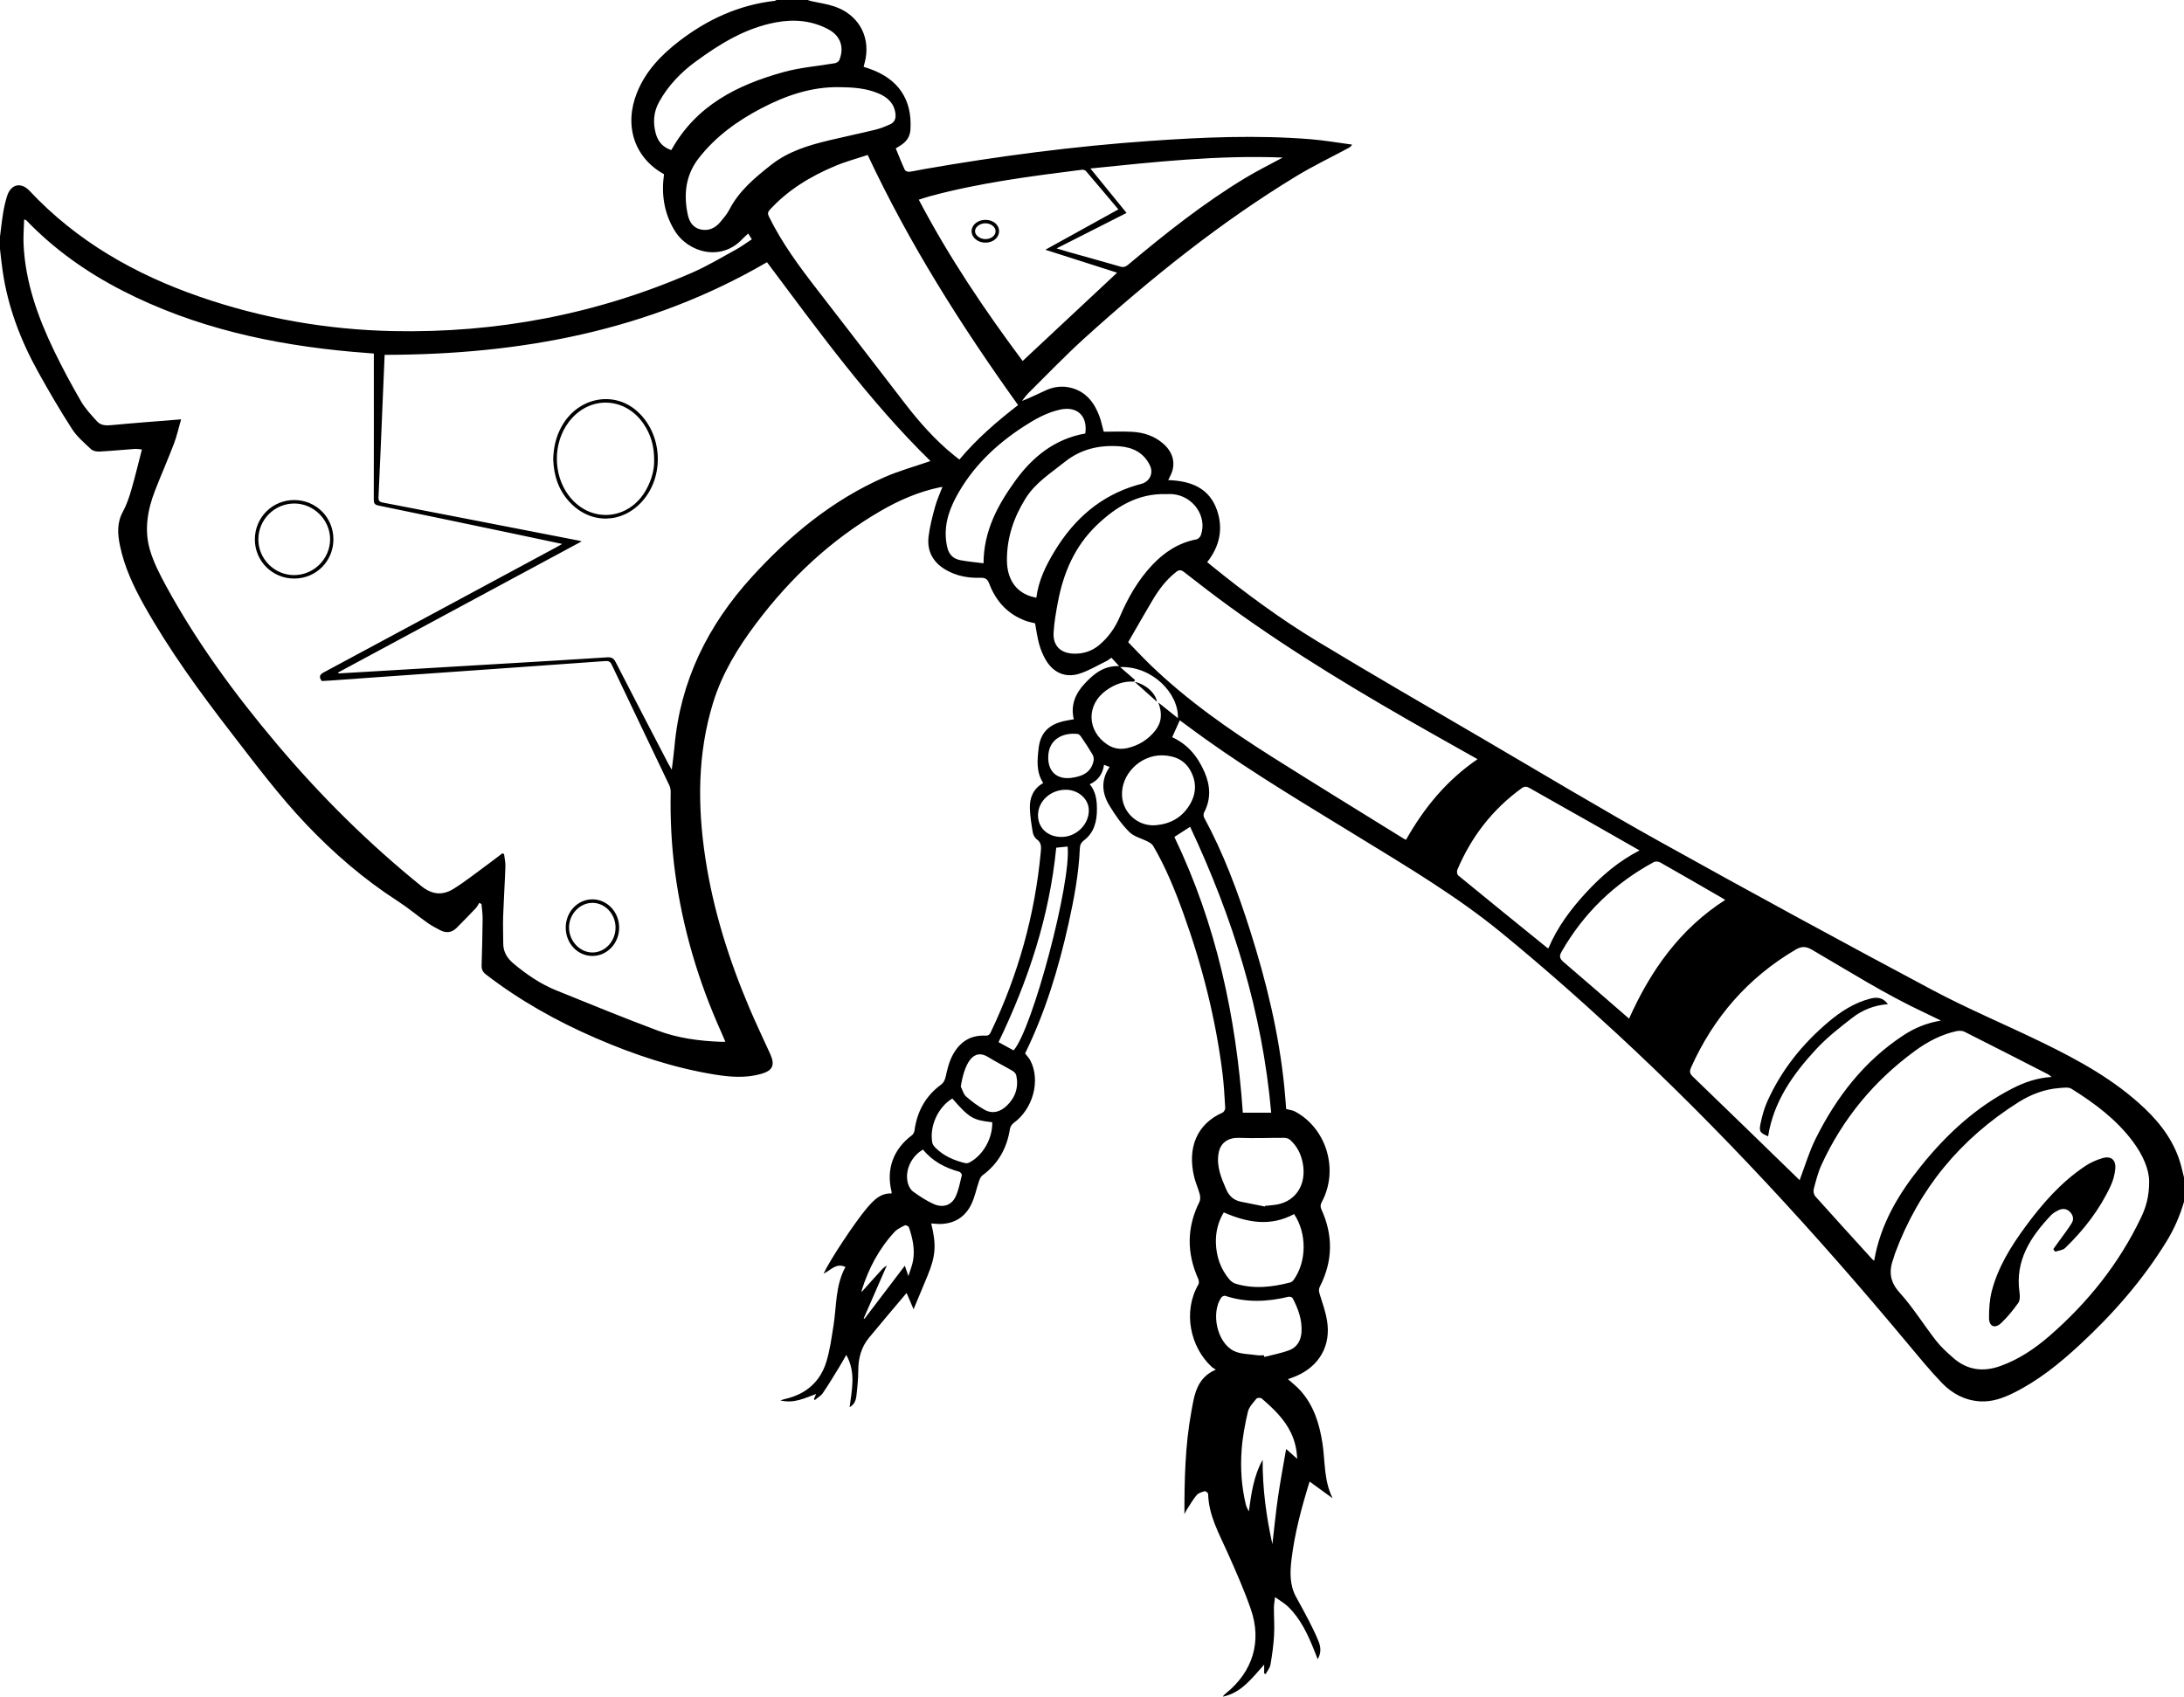 <!-- Generator: Adobe Illustrator 18.1.0, SVG Export Plug-In  -->
<svg version="1.1"
	 xmlns="http://www.w3.org/2000/svg" xmlns:xlink="http://www.w3.org/1999/xlink" xmlns:a="http://ns.adobe.com/AdobeSVGViewerExtensions/3.0/"
	 x="0px" y="0px" width="90.802px" height="70.556px" viewBox="0 0 90.802 70.556" enable-background="new 0 0 90.802 70.556"
	 xml:space="preserve">
<defs>
</defs>
<g>
	<path d="M90.802,49.975c-0.167,0.58-0.406,1.128-0.722,1.643c-0.992,1.619-2.232,3.029-3.621,4.314
		c-0.841,0.778-1.729,1.496-2.767,2.005c-0.429,0.21-0.873,0.368-1.364,0.34c-0.638-0.037-1.169-0.325-1.595-0.769
		c-0.511-0.533-0.98-1.108-1.454-1.676c-3.775-4.526-7.75-8.866-12.081-12.869c-1.562-1.443-3.159-2.853-4.805-4.198
		c-1.85-1.512-3.909-2.732-5.942-3.981c-2.149-1.32-4.318-2.608-6.372-4.077c-0.348-0.249-0.691-0.506-1.028-0.753
		c-0.11,0.244-0.213,0.474-0.316,0.703c0.606,0.282,1.032,0.738,1.343,1.449c0.246,0.562,0.278,1.123-0.017,1.683
		c-0.029,0.056-0.029,0.155,0.001,0.21c0.808,1.49,1.395,3.07,1.907,4.679c0.678,2.133,1.207,4.3,1.429,6.533
		c0.032,0.318,0.054,0.636,0.077,0.909c0.145,0.039,0.266,0.049,0.364,0.102c1.318,0.701,1.833,2.434,1.116,3.763
		c-0.062,0.115-0.065,0.203-0.012,0.318c0.489,1.075,0.472,2.143-0.066,3.197c-0.059,0.115-0.045,0.203-0.009,0.319
		c0.114,0.361,0.242,0.724,0.304,1.096c0.174,1.035-0.316,1.897-1.282,2.31c-0.11,0.047-0.224,0.085-0.341,0.129
		c0.179,0.163,0.363,0.302,0.514,0.471c0.564,0.629,0.799,1.397,0.922,2.214c0.112,0.744,0.051,1.519,0.419,2.268
		c-0.344-0.249-0.642-0.466-0.956-0.694c-0.337,1.086-0.621,2.146-0.753,3.241c-0.064,0.531-0.08,1.062,0.19,1.556
		c0.176,0.321,0.355,0.641,0.522,0.967c0.15,0.294,0.298,0.59,0.419,0.896c0.091,0.23,0.107,0.476-0.043,0.726
		c-0.053-0.135-0.098-0.253-0.145-0.371c-0.267-0.663-0.563-1.31-1.088-1.816c-0.144-0.139-0.325-0.24-0.539-0.394
		c-0.022,0.195-0.047,0.313-0.047,0.431c-0.001,0.388,0.029,0.778,0.006,1.164c-0.023,0.407-0.08,0.813-0.149,1.214
		c-0.024,0.138-0.13,0.261-0.199,0.391c-0.021-0.009-0.042-0.018-0.063-0.027c0-0.111,0-0.223,0-0.367
		c-0.508,0.565-0.945,1.172-1.717,1.333c0.032-0.061,0.08-0.101,0.129-0.14c1.105-0.89,1.501-2.144,1.036-3.489
		c-0.278-0.805-0.626-1.589-0.974-2.368c-0.35-0.786-0.782-1.541-0.804-2.435c-0.001-0.041-0.105-0.122-0.14-0.112
		c-0.119,0.034-0.261,0.074-0.335,0.161c-0.156,0.184-0.277,0.399-0.409,0.603c-0.039,0.06-0.068,0.127-0.101,0.191
		c-0.002-1.44,0.03-2.864,0.288-4.268c0.125-0.677,0.207-1.39,1.017-1.744c-0.083-0.053-0.129-0.074-0.164-0.107
		c-0.904-0.827-1.216-2.308-0.559-3.436c0.033-0.057,0.021-0.164-0.009-0.23c-0.483-1.077-0.478-2.141,0.051-3.202
		c0.043-0.087,0.039-0.217,0.013-0.316c-0.064-0.242-0.172-0.473-0.231-0.716c-0.298-1.233,0.123-2.211,1.177-2.679
		c0.057-0.025,0.116-0.129,0.113-0.192c-0.028-0.48-0.054-0.962-0.113-1.44c-0.284-2.284-0.85-4.5-1.63-6.662
		c-0.346-0.96-0.73-1.904-1.246-2.789c-0.044-0.076-0.131-0.137-0.212-0.179c-0.263-0.139-0.588-0.21-0.787-0.409
		c-0.32-0.32-0.588-0.704-0.824-1.093c-0.313-0.516-0.37-1.064,0.006-1.608c-0.082-0.034-0.15-0.061-0.231-0.095
		c-0.06,0.39-0.249,0.653-0.596,0.812c0.258,0.308,0.297,0.668,0.299,1.028c0.002,0.504-0.11,0.979-0.538,1.304
		c-0.125,0.095-0.167,0.196-0.173,0.34c-0.046,1.052-0.238,2.083-0.466,3.108c-0.417,1.875-0.971,3.706-1.81,5.413
		c0.081,0.108,0.166,0.193,0.219,0.295c0.432,0.832,0.111,2.013-0.693,2.597c-0.074,0.054-0.142,0.159-0.156,0.248
		c-0.123,0.798-0.486,1.448-1.142,1.931c-0.07,0.051-0.113,0.154-0.143,0.241c-0.112,0.324-0.176,0.67-0.326,0.974
		c-0.25,0.507-0.681,0.787-1.258,0.806c-0.132,0.004-0.266-0.013-0.404-0.021c0.221,0.893,0.188,1.348-0.154,2.178
		c-0.194,0.469-0.39,0.937-0.579,1.391c-0.076-0.179-0.168-0.393-0.29-0.678c-0.544,0.647-1.062,1.25-1.566,1.865
		c-0.317,0.387-0.441,0.843-0.443,1.343c-0.002,0.358-0.037,0.717-0.078,1.073c-0.021,0.183-0.088,0.361-0.282,0.469
		c0.09-0.721,0.27-1.434-0.138-2.175c-0.126,0.217-0.215,0.379-0.312,0.536c-0.218,0.354-0.431,0.713-0.666,1.055
		c-0.08,0.117-0.221,0.193-0.334,0.288c-0.011-0.014-0.023-0.028-0.034-0.042c0.026-0.062,0.053-0.123,0.091-0.212
		c-0.48,0.176-0.919,0.406-1.487,0.268c0.105-0.032,0.15-0.05,0.197-0.06c0.855-0.194,1.452-0.7,1.711-1.533
		c0.155-0.497,0.223-1.023,0.305-1.539c0.127-0.804,0.071-1.643,0.494-2.418c-0.397-0.186-0.619,0.151-0.908,0.275
		c0.244-0.54,1.313-2.153,1.797-2.72c0.275-0.322,0.555-0.631,1.031-0.612c-0.003-0.041-0.001-0.062-0.006-0.082
		c-0.227-0.932,0.076-1.76,0.848-2.337c0.058-0.043,0.1-0.134,0.11-0.208c0.106-0.779,0.455-1.418,1.088-1.887
		c0.13-0.096,0.174-0.204,0.208-0.349c0.06-0.257,0.116-0.522,0.225-0.76c0.277-0.605,0.731-0.974,1.431-0.94
		c0.147,0.007,0.183-0.074,0.23-0.171c1.126-2.364,1.822-4.846,2.065-7.454c0.019-0.202,0.043-0.392-0.164-0.538
		c-0.085-0.059-0.15-0.187-0.168-0.293c-0.056-0.33-0.11-0.664-0.12-0.997c-0.014-0.442,0.143-0.818,0.556-1.052
		c-0.301-0.455-0.248-0.958-0.192-1.447c0.072-0.629,0.407-0.971,1.025-1.122c0.137-0.034,0.278-0.052,0.437-0.081
		c-0.142-0.591,0.07-1.075,0.454-1.486c0.375-0.402,0.794-0.749,1.432-0.726c-0.125-0.136-0.221-0.24-0.322-0.349
		c-0.074,0.051-0.134,0.104-0.204,0.138c-0.372,0.181-0.733,0.402-1.124,0.526c-0.574,0.183-1.073-0.032-1.386-0.547
		c-0.125-0.206-0.221-0.437-0.287-0.669c-0.081-0.288-0.117-0.588-0.172-0.879c-0.127-0.033-0.262-0.056-0.388-0.102
		c-0.751-0.275-1.241-0.815-1.519-1.548c-0.075-0.198-0.169-0.249-0.37-0.243c-0.502,0.016-0.988-0.072-1.431-0.328
		c-0.532-0.307-0.793-0.776-0.721-1.383c0.049-0.418,0.159-0.831,0.27-1.239c0.075-0.278,0.198-0.543,0.306-0.83
		c-0.046,0.007-0.074,0.01-0.101,0.016c-0.889,0.184-1.71,0.543-2.489,0.997c-2.05,1.192-3.741,2.785-5.16,4.672
		c-0.755,1.004-1.408,2.072-1.781,3.28c-0.658,2.133-0.655,4.306-0.323,6.489c0.328,2.157,0.982,4.221,1.832,6.225
		c0.272,0.641,0.574,1.268,0.861,1.902c0.211,0.467,0.108,0.695-0.384,0.833c-0.631,0.177-1.267,0.13-1.903,0.028
		c-1.727-0.279-3.371-0.828-4.972-1.522c-1.621-0.703-3.153-1.561-4.556-2.641c-0.134-0.103-0.188-0.214-0.183-0.38
		c0.021-0.647,0.036-1.293,0.043-1.94c0.002-0.203-0.03-0.406-0.047-0.609c-0.03-0.018-0.06-0.035-0.09-0.053
		c-0.051,0.077-0.091,0.164-0.154,0.23c-0.262,0.276-0.527,0.55-0.797,0.818c-0.198,0.196-0.432,0.218-0.674,0.093
		c-0.185-0.095-0.37-0.194-0.538-0.314c-0.416-0.295-0.808-0.626-1.236-0.902c-1.404-0.906-2.657-1.988-3.805-3.197
		c-1.126-1.187-2.104-2.495-3.101-3.786c-1.315-1.702-2.581-3.437-3.635-5.317c-0.44-0.786-0.82-1.597-1.003-2.487
		c-0.099-0.479-0.129-0.941,0.122-1.4c0.157-0.287,0.263-0.607,0.355-0.923c0.158-0.541,0.287-1.091,0.437-1.668
		c-0.143-0.012-0.221-0.028-0.297-0.022c-0.487,0.035-0.973,0.083-1.46,0.109c-0.118,0.006-0.273-0.019-0.352-0.093
		c-0.282-0.264-0.588-0.522-0.794-0.841c-0.498-0.772-0.962-1.567-1.408-2.37c-0.73-1.315-1.262-2.706-1.479-4.204
		C0.064,10.965,0.036,10.661,0,10.358c0-0.173,0-0.345,0-0.518c0.043-0.332,0.077-0.666,0.132-0.996
		C0.17,8.61,0.224,8.378,0.295,8.152c0.156-0.496,0.581-0.593,0.933-0.217c1.969,2.101,4.39,3.477,7.084,4.408
		c2.594,0.897,5.27,1.366,8.009,1.425c4.326,0.092,8.49-0.698,12.462-2.432c0.623-0.272,1.211-0.626,1.809-0.954
		c0.226-0.124,0.434-0.278,0.667-0.43c-0.052-0.083-0.097-0.154-0.152-0.242c-0.098,0.093-0.188,0.171-0.27,0.257
		c-0.845,0.889-2.219,0.57-2.801-0.399c-0.434-0.722-0.543-1.503-0.429-2.323c-1.236-0.683-1.677-2.027-1.119-3.403
		c0.36-0.889,0.999-1.553,1.742-2.126c1.178-0.908,2.488-1.511,3.979-1.681C32.234,0.033,32.257,0.012,32.281,0
		c0.432,0,0.863,0,1.295,0c0.045,0.014,0.09,0.032,0.136,0.043c0.322,0.073,0.653,0.117,0.964,0.22
		c0.976,0.326,1.489,1.186,1.314,2.165c-0.021,0.117-0.055,0.231-0.084,0.351c0.087,0.028,0.155,0.049,0.222,0.072
		c1.219,0.421,1.802,1.283,1.725,2.536c-0.017,0.268-0.135,0.463-0.344,0.614c-0.081,0.058-0.167,0.107-0.267,0.17
		c0.125,0.302,0.242,0.602,0.377,0.894c0.021,0.046,0.122,0.086,0.18,0.079c0.199-0.024,0.395-0.072,0.593-0.106
		c3.123-0.547,6.263-0.957,9.427-1.178c2.217-0.155,4.435-0.249,6.655-0.072c0.583,0.047,1.161,0.149,1.742,0.226
		c-0.055,0.088-0.11,0.119-0.165,0.148c-0.721,0.387-1.461,0.742-2.159,1.166c-3.169,1.927-6.045,4.242-8.79,6.724
		c-0.809,0.732-1.565,1.524-2.341,2.291c-0.101,0.1-0.182,0.22-0.272,0.331c0.361-0.137,0.684-0.307,1.016-0.453
		c0.33-0.146,0.682-0.183,1.033-0.091c0.614,0.161,0.955,0.608,1.168,1.171c0.075,0.199,0.116,0.411,0.182,0.652
		c0.394,0,0.796-0.019,1.196,0.005c0.482,0.029,0.928,0.176,1.299,0.51c0.41,0.369,0.515,0.856,0.273,1.321
		c-0.028,0.055-0.053,0.111-0.085,0.177c0.934,0.03,1.709,0.321,2.029,1.256c0.262,0.765,0.112,1.493-0.409,2.154
		c0.047,0.039,0.112,0.094,0.177,0.147c1.403,1.137,2.856,2.21,4.4,3.145c2.304,1.395,4.637,2.741,6.962,4.101
		c2.424,1.418,4.831,2.867,7.284,4.233c3.751,2.089,7.524,4.14,11.313,6.16c1.487,0.793,3.048,1.445,4.565,2.183
		c1.534,0.747,3.029,1.563,4.279,2.753c0.713,0.679,1.277,1.458,1.524,2.433c0.038,0.151,0.074,0.302,0.112,0.453
		C90.802,49.314,90.802,49.645,90.802,49.975z M21.15,22.15c-1.806-0.378-3.612-0.757-5.42-1.128
		c-0.153-0.032-0.19-0.093-0.19-0.242c0.005-1.935,0.003-3.869,0.003-5.804c0-0.085,0-0.171,0-0.274
		c-0.309-0.025-0.602-0.045-0.893-0.072c-3.332-0.297-6.556-1.003-9.557-2.542c-1.488-0.763-2.837-1.718-4-2.927
		C1.084,9.152,1.068,9.15,1.004,9.124c-0.01,0.357-0.04,0.697-0.024,1.035c0.072,1.58,0.597,3.036,1.275,4.441
		c0.343,0.711,0.718,1.407,1.114,2.09c0.177,0.306,0.429,0.572,0.669,0.836c0.148,0.162,0.354,0.176,0.578,0.155
		c0.95-0.09,1.901-0.16,2.914-0.242c-0.11,0.379-0.181,0.706-0.299,1.015c-0.248,0.65-0.529,1.288-0.782,1.937
		c-0.309,0.793-0.459,1.622-0.224,2.448c0.153,0.538,0.42,1.052,0.69,1.548c1.289,2.363,2.879,4.52,4.611,6.572
		c1.813,2.148,3.8,4.118,5.989,5.888c0.454,0.367,0.888,0.398,1.342,0.116c0.474-0.295,0.913-0.646,1.366-0.976
		c0.223-0.163,0.441-0.333,0.662-0.5c0.024,0.01,0.048,0.019,0.072,0.029c0.02,0.173,0.062,0.346,0.056,0.518
		c-0.024,0.689-0.07,1.378-0.094,2.067c-0.013,0.38,0.003,0.76,0.004,1.141c0.001,0.352,0.171,0.615,0.431,0.832
		c0.538,0.449,1.113,0.844,1.764,1.108c1.41,0.571,2.818,1.149,4.242,1.681c0.824,0.308,1.698,0.425,2.579,0.46
		c0.063,0.003,0.126,0,0.219,0c-0.066-0.154-0.12-0.285-0.178-0.414c-0.951-2.116-1.602-4.319-1.912-6.62
		c-0.15-1.113-0.206-2.232-0.184-3.355c0.002-0.096-0.021-0.201-0.062-0.287c-0.797-1.672-1.6-3.341-2.393-5.014
		c-0.071-0.15-0.167-0.149-0.291-0.14c-1.297,0.093-2.595,0.185-3.892,0.277c-1.756,0.124-3.512,0.247-5.268,0.371
		c-0.717,0.051-1.433,0.103-2.15,0.154c-0.15,0.011-0.3,0.018-0.45,0.027c-0.125-0.17-0.097-0.265,0.091-0.365
		c3.227-1.731,6.451-3.47,9.676-5.207c0.062-0.034,0.123-0.069,0.229-0.129C22.597,22.455,21.874,22.301,21.15,22.15z
		 M15.722,27.908c1.865-0.11,3.73-0.221,5.594-0.332c1.305-0.078,2.611-0.153,3.916-0.239c0.181-0.012,0.278,0.026,0.365,0.197
		c0.716,1.4,1.444,2.793,2.169,4.189c0.042,0.081,0.09,0.16,0.163,0.289c0.042-0.356,0.086-0.658,0.113-0.962
		c0.24-2.727,1.382-5.04,3.207-7.047c1.578-1.736,3.358-3.205,5.52-4.157c0.612-0.269,1.264-0.447,1.916-0.673
		c-2.554-2.499-4.658-5.413-6.797-8.269c-4.913,2.863-10.276,3.847-15.896,3.852c-0.024,0.569-0.049,1.15-0.074,1.731
		c-0.059,1.393-0.114,2.785-0.181,4.178c-0.007,0.157,0.031,0.206,0.186,0.236c2.722,0.524,5.442,1.055,8.163,1.584
		c0.014,0.003,0.028,0.008,0.098,0.028c-3.398,1.83-6.759,3.64-10.12,5.45c0.002,0.014,0.004,0.028,0.005,0.042
		C14.621,27.971,15.171,27.941,15.722,27.908z M88.689,47.489c-0.688-0.93-1.599-1.607-2.566-2.211
		c-0.125-0.078-0.334-0.043-0.501-0.031c-0.615,0.046-1.182,0.263-1.696,0.586c-2.415,1.52-4.144,3.606-5.138,6.29
		c-0.025,0.067-0.041,0.138-0.065,0.205c-0.193,0.523-0.165,0.96,0.252,1.422c0.561,0.621,1.006,1.345,1.523,2.008
		c0.201,0.258,0.452,0.483,0.698,0.701c0.581,0.515,1.242,0.61,1.969,0.349c0.771-0.276,1.436-0.724,2.047-1.255
		c1.591-1.384,2.886-3.001,3.799-4.91c0.203-0.424,0.343-0.868,0.342-1.516C89.349,48.617,89.087,48.027,88.689,47.489z
		 M59.563,30.519c-2.896-1.637-5.751-3.34-8.447-5.296c-0.639-0.464-1.265-0.948-1.888-1.434c-0.128-0.1-0.21-0.097-0.331-0.002
		c-0.422,0.329-0.73,0.751-0.998,1.204c-0.329,0.555-0.648,1.116-0.994,1.715c0.29,0.297,0.597,0.628,0.92,0.94
		c1.538,1.486,3.281,2.703,5.081,3.84c1.809,1.143,3.634,2.261,5.453,3.389c0.03,0.018,0.062,0.032,0.097,0.05
		c0.75-1.33,1.693-2.48,2.975-3.353C60.797,31.216,60.18,30.868,59.563,30.519z M36.075,6.445c-0.439,0.146-0.903,0.269-1.341,0.452
		c-1.023,0.427-1.96,0.992-2.721,1.818c-0.094,0.102-0.104,0.17-0.043,0.294c0.543,1.104,1.268,2.084,2.018,3.051
		c1.215,1.568,2.422,3.142,3.633,4.714c0.612,0.794,1.272,1.541,2.056,2.172c0.067,0.054,0.135,0.106,0.211,0.165
		c0.722-0.863,1.562-1.587,2.44-2.265C39.974,13.56,37.818,10.163,36.075,6.445z M75.485,47.359c0.86-1.731,2.012-3.228,3.65-4.304
		c0.457-0.3,0.954-0.512,1.562-0.613c-0.261-0.127-0.464-0.228-0.668-0.323c-1.63-0.76-3.148-1.723-4.699-2.626
		c-0.256-0.149-0.439-0.141-0.679,0c-1.977,1.166-3.408,2.813-4.344,4.901c-0.063,0.141-0.068,0.24,0.065,0.369
		c1.481,1.425,2.952,2.86,4.426,4.292c0.019,0.019,0.043,0.033,0.025,0.019C75.039,48.503,75.213,47.907,75.485,47.359z
		 M79.877,48.48c1.06-1.315,2.283-2.447,3.803-3.222c0.496-0.253,1.016-0.433,1.617-0.473c-0.069-0.051-0.107-0.089-0.152-0.112
		c-1.156-0.592-2.312-1.185-3.472-1.768c-0.092-0.046-0.225-0.046-0.329-0.024c-0.635,0.138-1.201,0.437-1.72,0.816
		c-1.705,1.245-3.012,2.823-3.894,4.744c-0.145,0.317-0.231,0.663-0.321,1.002c-0.025,0.093,0.003,0.239,0.065,0.308
		c0.785,0.879,1.58,1.749,2.373,2.621c0.014,0.015,0.033,0.026,0.073,0.056C78.181,50.9,78.94,49.642,79.877,48.48z M42.517,15.012
		c1.314-1.228,2.617-2.447,3.928-3.672c-0.969-0.31-1.951-0.624-2.983-0.954c1.033-0.571,2.027-1.12,3.035-1.678
		c-0.459-0.545-0.902-1.074-1.351-1.597c-0.033-0.038-0.114-0.058-0.168-0.051c-2.116,0.267-4.232,0.538-6.298,1.095
		c-0.152,0.041-0.3,0.093-0.481,0.149C39.455,10.7,40.941,12.896,42.517,15.012z M65.957,37.104
		c0.637-0.689,1.343-1.294,2.209-1.738c-0.686-0.391-1.345-0.77-2.007-1.145c-0.856-0.485-1.715-0.965-2.569-1.453
		c-0.123-0.07-0.212-0.07-0.329,0.014c-1.212,0.878-2.091,2.019-2.672,3.392c-0.027,0.063-0.009,0.193,0.037,0.231
		c1.227,1.007,2.461,2.006,3.694,3.006c0.011,0.009,0.025,0.013,0.055,0.028C64.75,38.547,65.315,37.798,65.957,37.104z
		 M71.727,37.424c-0.046-0.029-0.103-0.066-0.161-0.099c-0.846-0.488-1.69-0.978-2.54-1.459c-0.071-0.04-0.199-0.053-0.266-0.016
		c-1.63,0.884-2.918,2.12-3.84,3.735c-0.108,0.189-0.067,0.29,0.089,0.424c0.913,0.778,1.816,1.568,2.721,2.352
		C68.629,40.353,69.847,38.63,71.727,37.424z M31.656,4.503c-1.004,0.524-1.91,1.18-2.61,2.081c-0.543,0.7-0.632,1.508-0.449,2.351
		c0.063,0.29,0.218,0.541,0.542,0.609c0.337,0.071,0.606-0.067,0.817-0.32c0.133-0.16,0.272-0.322,0.366-0.505
		c0.406-0.784,1.059-1.327,1.735-1.86c0.723-0.571,1.57-0.822,2.44-1.029c0.635-0.151,1.274-0.284,1.908-0.439
		c0.207-0.051,0.409-0.134,0.604-0.222c0.187-0.084,0.246-0.243,0.22-0.446c-0.054-0.429-0.326-0.675-0.695-0.834
		c-0.519-0.222-1.071-0.259-1.626-0.265C33.739,3.604,32.674,3.971,31.656,4.503z M45.601,21.837c-0.92,0.88-1.391,1.99-1.621,3.217
		c-0.078,0.416-0.152,0.836-0.176,1.257c-0.03,0.534,0.281,0.848,0.818,0.871c0.401,0.017,0.768-0.098,1.079-0.358
		c0.382-0.32,0.662-0.72,0.856-1.174c0.339-0.793,0.759-1.532,1.355-2.161c0.505-0.533,1.098-0.92,1.835-1.06
		c0.07-0.013,0.155-0.1,0.18-0.172c0.277-0.779-0.318-1.635-1.18-1.708c-0.086-0.007-0.172-0.001-0.259-0.001
		C47.319,20.511,46.41,21.064,45.601,21.837z M46.838,8.855c-0.965,0.489-1.916,0.971-2.909,1.475
		c0.187,0.056,0.331,0.102,0.477,0.143c0.726,0.204,1.452,0.404,2.176,0.614c0.135,0.039,0.223,0.004,0.326-0.082
		c1.561-1.306,3.153-2.573,4.902-3.625c0.479-0.288,0.982-0.536,1.521-0.828c-2.685-0.107-5.311,0.181-7.996,0.455
		C45.853,7.643,46.336,8.238,46.838,8.855z M32.597,2.992c0.687-0.189,1.411-0.241,2.117-0.364c0.067-0.012,0.157-0.069,0.181-0.127
		c0.212-0.524,0.057-1.001-0.439-1.272c-0.69-0.376-1.436-0.441-2.198-0.299c-1.261,0.235-2.325,0.889-3.337,1.632
		c-0.619,0.454-1.146,1.001-1.521,1.682c-0.228,0.414-0.257,0.847-0.14,1.294c0.089,0.342,0.294,0.587,0.65,0.704
		C28.943,4.381,30.667,3.522,32.597,2.992z M43.848,22.917c0.803-1.324,1.896-2.294,3.407-2.741
		c0.062-0.018,0.124-0.035,0.187-0.051c0.353-0.089,0.527-0.441,0.366-0.773c-0.255-0.526-0.712-0.752-1.268-0.793
		c-0.83-0.06-1.605,0.116-2.265,0.645c-0.58,0.465-1.226,0.869-1.632,1.517c-0.493,0.787-0.786,1.644-0.779,2.583
		c0.006,0.756,0.35,1.278,0.957,1.484c0.08,0.027,0.163,0.043,0.266,0.07C43.177,24.134,43.487,23.513,43.848,22.917z
		 M42.194,20.017c0.729-1.014,1.658-1.767,2.928-1.99c0.107-0.731-0.339-1.149-1.048-0.993c-0.556,0.123-1.044,0.398-1.515,0.704
		c-1.168,0.759-2.152,1.701-2.814,2.942c-0.345,0.646-0.533,1.328-0.363,2.074c0.07,0.309,0.252,0.484,0.541,0.54
		c0.315,0.061,0.636,0.087,0.968,0.13C40.898,22.084,41.476,21.017,42.194,20.017z M52.851,46.272
		c-0.369-4.188-1.592-8.103-3.37-11.889c-0.253,0.163-0.461,0.297-0.655,0.422c1.743,3.63,2.568,7.467,2.846,11.468
		C52.049,46.272,52.42,46.272,52.851,46.272z M50.879,50.419c-0.236,0.39-0.339,0.818-0.327,1.265
		c0.015,0.567,0.193,1.087,0.565,1.526c0.065,0.076,0.16,0.146,0.254,0.174c0.762,0.23,1.521,0.144,2.274-0.053
		c0.055-0.014,0.112-0.065,0.146-0.114c0.539-0.76,0.548-1.928,0.012-2.729C52.817,51.022,51.854,50.843,50.879,50.419z
		 M53.087,50.092c0.804-0.143,1.245-0.853,1.076-1.726c-0.073-0.377-0.238-0.708-0.528-0.965c-0.06-0.053-0.161-0.083-0.243-0.084
		c-0.623-0.003-1.247,0.026-1.869,0.001c-0.445-0.018-0.781,0.193-0.859,0.637c-0.096,0.545,0.109,1.029,0.32,1.512
		c0.122,0.279,0.317,0.45,0.614,0.508c0.33,0.065,0.659,0.132,0.989,0.199c0.002-0.009,0.005-0.017,0.007-0.026
		C52.759,50.13,52.925,50.121,53.087,50.092z M48.972,29.865c0.04-1.013-1.049-2.17-2.401-2.125
		c0.224,0.194,0.421,0.366,0.619,0.537c-0.013,0.023-0.026,0.047-0.039,0.07c-0.438-0.031-0.816,0.117-1.161,0.364
		c-0.834,0.599-0.807,1.689,0.057,2.257c0.255,0.168,0.536,0.208,0.827,0.141c0.462-0.106,0.851-0.345,1.149-0.716
		c0.275-0.343,0.309-0.729,0.134-1.179C48.45,29.449,48.705,29.652,48.972,29.865z M53.609,56.147
		c0.319-0.122,0.48-0.405,0.502-0.746c0.034-0.511-0.137-0.975-0.369-1.418c-0.021-0.039-0.119-0.068-0.17-0.056
		c-0.882,0.212-1.759,0.251-2.634-0.039c-0.043-0.014-0.134,0.029-0.163,0.072c-0.442,0.65-0.171,1.884,0.528,2.222
		c0.284,0.137,0.641,0.127,0.965,0.176c0.091,0.014,0.186,0.002,0.28,0.002c0.005,0.023,0.011,0.046,0.016,0.07
		C52.914,56.339,53.274,56.275,53.609,56.147z M46.651,33.112c0.048,0.72,0.691,1.27,1.409,1.205
		c0.594-0.054,1.069-0.311,1.388-0.825c0.289-0.465,0.315-0.944,0.054-1.43c-0.253-0.47-0.675-0.636-1.18-0.651
		C47.393,31.399,46.591,32.215,46.651,33.112z M53.134,62.259c0.094-0.653,0.218-1.301,0.338-2.001
		c0.151,0.134,0.299,0.266,0.46,0.409c-0.016-0.384-0.096-0.751-0.266-1.098c-0.282-0.576-0.737-1.005-1.213-1.414
		c-0.042-0.036-0.184-0.03-0.214,0.009c-0.136,0.171-0.31,0.347-0.357,0.547c-0.122,0.521-0.222,1.054-0.26,1.587
		c-0.054,0.754-0.007,1.509,0.17,2.25c0.025,0.106,0.072,0.206,0.13,0.305c0.102-0.744,0.202-1.478,0.574-2.146
		c-0.008,1.202,0.155,2.379,0.405,3.51C52.975,63.582,53.039,62.918,53.134,62.259z M43.914,35.252
		c-0.281,2.851-1.156,5.508-2.399,8.087c0.206,0.113,0.417,0.228,0.626,0.342c0.78-0.873,2.406-6.994,2.246-8.477
		C44.22,35.222,44.064,35.237,43.914,35.252z M39.593,45.682c-0.591,0.358-0.954,1.146-0.834,1.831
		c0.013,0.076,0.072,0.154,0.129,0.212c0.344,0.348,0.776,0.532,1.243,0.645c0.055,0.013,0.13-0.003,0.182-0.031
		c0.563-0.302,0.957-0.999,0.941-1.67C40.456,46.585,40.297,46.49,39.593,45.682z M40.166,45.598
		c0.233,0.206,0.488,0.394,0.758,0.548c0.344,0.196,0.672,0.09,0.94-0.17c0.353-0.342,0.494-0.766,0.389-1.254
		c-0.015-0.069-0.082-0.145-0.146-0.183c-0.339-0.199-0.692-0.376-1.026-0.582c-0.29-0.18-0.551-0.148-0.759,0.129
		c-0.185,0.245-0.313,0.673-0.376,1.104C40.018,45.329,40.058,45.503,40.166,45.598z M37.746,49.205
		c0.034,0.129,0.115,0.275,0.22,0.35c0.272,0.195,0.556,0.386,0.861,0.519c0.38,0.166,0.732,0.048,0.9-0.306
		c0.133-0.28,0.188-0.598,0.263-0.902c0.009-0.037-0.062-0.126-0.111-0.139c-0.588-0.162-1.108-0.434-1.505-0.921
		C37.877,48.093,37.608,48.689,37.746,49.205z M44.148,34.805c0.605-0.007,1.125-0.521,1.121-1.108
		c-0.003-0.47-0.43-0.852-0.954-0.855c-0.636-0.003-1.158,0.475-1.159,1.059C43.157,34.438,43.567,34.812,44.148,34.805z
		 M36.687,52.77c0.057-0.062,0.133-0.105,0.184-0.145c-0.318,0.727-0.641,1.465-0.963,2.203c0.013,0.003,0.025,0.007,0.038,0.01
		c0.549-0.722,1.097-1.444,1.673-2.202c0.047,0.136,0.087,0.25,0.149,0.431c0.077-0.256,0.166-0.463,0.199-0.678
		c0.072-0.464-0.029-0.915-0.178-1.352c-0.015-0.044-0.134-0.098-0.17-0.08c-0.151,0.076-0.316,0.153-0.429,0.275
		c-0.644,0.696-1.076,1.515-1.36,2.416c-0.008,0.026-0.005,0.056-0.007,0.08C36.112,53.405,36.397,53.085,36.687,52.77z
		 M44.538,32.349c0.55-0.069,0.843-0.288,0.93-0.715c0.016-0.08-0.004-0.185-0.045-0.257c-0.145-0.247-0.304-0.486-0.465-0.723
		c-0.037-0.054-0.095-0.124-0.15-0.131c-0.569-0.068-1.228,0.183-1.227,0.979C43.578,32.094,43.949,32.422,44.538,32.349z"/>
	<path d="M12.231,24.06c-0.906,0-1.635-0.725-1.635-1.626c0-0.916,0.732-1.645,1.645-1.639c0.909,0.006,1.622,0.727,1.621,1.638
		C13.859,23.341,13.139,24.06,12.231,24.06z M12.215,23.916c0.821,0.007,1.504-0.665,1.509-1.483
		c0.004-0.806-0.672-1.489-1.478-1.494c-0.825-0.005-1.5,0.661-1.505,1.485C10.736,23.235,11.402,23.909,12.215,23.916z"/>
	<path d="M24.639,37.4c0.61,0.005,1.103,0.53,1.103,1.175c0.001,0.655-0.5,1.182-1.121,1.179c-0.61-0.003-1.1-0.526-1.1-1.175
		C23.52,37.921,24.019,37.394,24.639,37.4z M24.635,37.546c-0.53-0.002-0.978,0.47-0.977,1.03c0.001,0.559,0.452,1.036,0.976,1.034
		c0.529-0.003,0.961-0.473,0.958-1.043C25.589,38.009,25.157,37.548,24.635,37.546z"/>
	<path d="M23.346,17.742c0.667-1.214,2.161-1.519,3.144-0.641c1.051,0.939,1.153,2.679,0.219,3.737
		c-0.831,0.941-2.131,0.974-3,0.069c-0.487-0.507-0.688-1.131-0.708-1.805C23.011,18.61,23.115,18.161,23.346,17.742z
		 M26.759,17.628c-0.786-1.154-2.293-1.183-3.125-0.061c-0.638,0.861-0.643,2.141-0.012,3.008c0.88,1.209,2.534,1.094,3.254-0.228
		c0.213-0.392,0.33-0.809,0.321-1.2C27.202,18.557,27.06,18.07,26.759,17.628z"/>
	<path d="M85.447,52.053c0.139-0.049,0.315-0.059,0.411-0.152c0.782-0.753,1.439-1.604,1.898-2.593
		c0.101-0.217,0.166-0.462,0.189-0.701c0.036-0.371-0.177-0.55-0.532-0.445c-0.25,0.074-0.501,0.184-0.718,0.329
		c-1,0.667-1.78,1.559-2.485,2.518c-0.602,0.819-1.138,1.681-1.398,2.675c-0.094,0.361-0.117,0.75-0.116,1.126
		c0.001,0.349,0.241,0.456,0.496,0.218c0.27-0.252,0.507-0.546,0.721-0.848c0.075-0.106,0.07-0.295,0.05-0.438
		c-0.189-1.326,0.461-2.306,1.309-3.205c0.081-0.086,0.194-0.149,0.302-0.204c0.167-0.084,0.336-0.082,0.479,0.057
		c0.139,0.136,0.18,0.312,0.082,0.473c-0.152,0.25-0.335,0.48-0.506,0.719c-0.087,0.122-0.174,0.243-0.261,0.364
		C85.394,51.982,85.421,52.018,85.447,52.053z"/>
	<path d="M78.492,41.759c-0.206-0.281-0.453-0.303-0.741-0.228c-0.655,0.171-1.208,0.526-1.717,0.954
		c-1.097,0.923-1.977,2.019-2.563,3.334c-0.127,0.285-0.21,0.595-0.274,0.902c-0.071,0.338-0.028,0.382,0.314,0.535
		c0.226-1.445,1.032-2.581,1.989-3.616c0.449-0.486,0.98-0.904,1.506-1.31C77.427,42.002,77.923,41.802,78.492,41.759z"/>
	<path d="M40.395,9.605c0.005-0.257,0.26-0.462,0.573-0.462c0.331,0,0.576,0.208,0.569,0.483c-0.007,0.264-0.255,0.467-0.569,0.465
		C40.646,10.09,40.39,9.872,40.395,9.605z M41.393,9.611c-0.003-0.178-0.205-0.329-0.435-0.325c-0.22,0.003-0.416,0.153-0.42,0.322
		c-0.005,0.173,0.201,0.334,0.429,0.336C41.202,9.945,41.396,9.794,41.393,9.611z"/>
	<path d="M47.175,28.356c0.336,0.3,0.624,0.558,0.927,0.829C48.04,28.824,47.648,28.462,47.175,28.356z"/>
</g>
</svg>